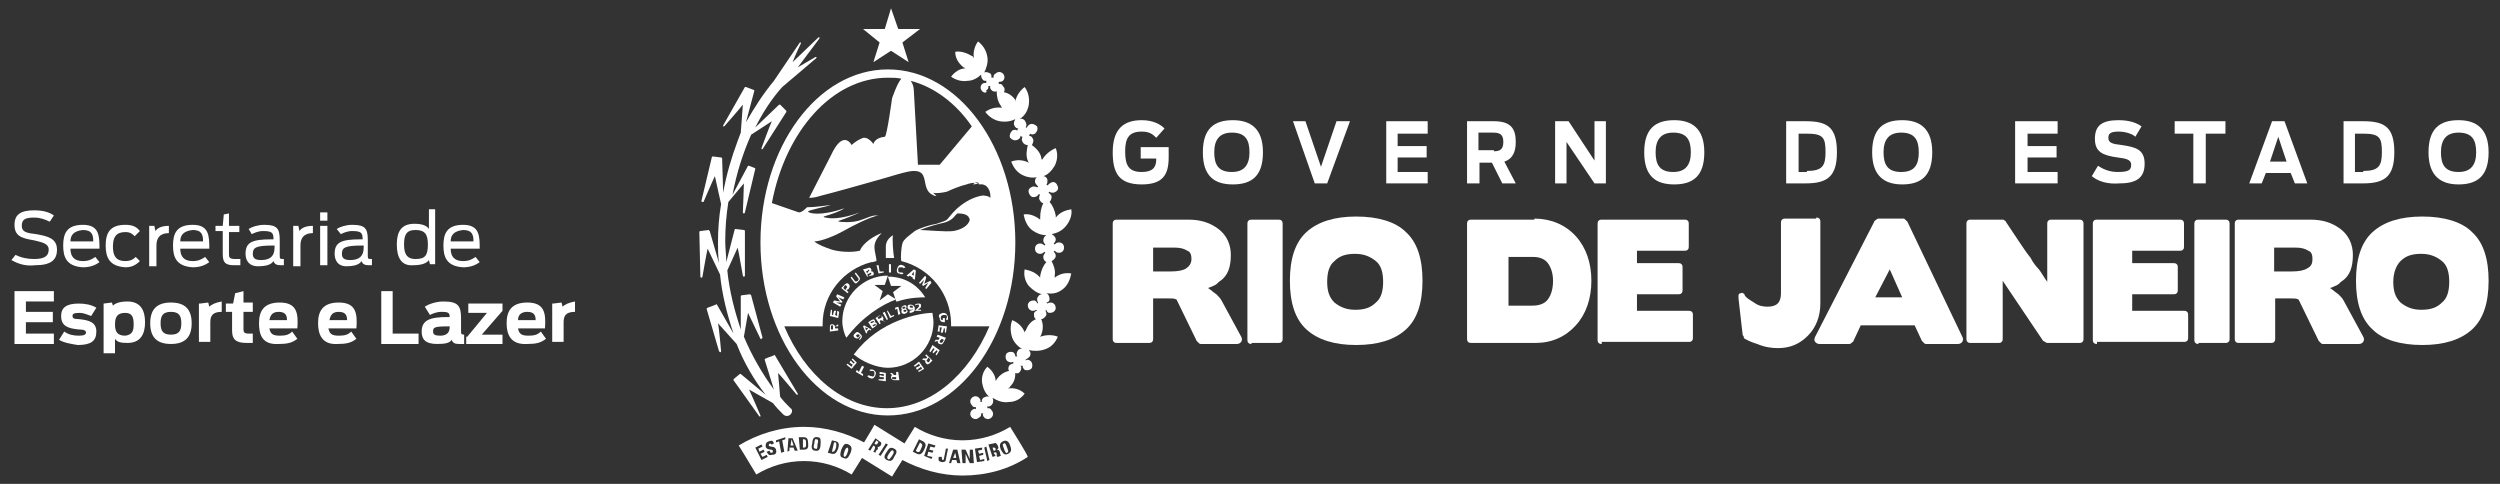 <?xml version="1.0" encoding="utf-8"?>
<!-- Generator: Adobe Illustrator 27.9.0, SVG Export Plug-In . SVG Version: 6.00 Build 0)  -->
<svg version="1.1" xmlns="http://www.w3.org/2000/svg" xmlns:xlink="http://www.w3.org/1999/xlink" x="0px" y="0px"
	 viewBox="0 0 241.3 46.7" style="enable-background:new 0 0 241.3 46.7;" xml:space="preserve">
<rect x="0" y="0" width="241.3" height="46.7" fill="#333333" stroke="none"/>
<style type="text/css">
	.st0{fill-rule:evenodd;clip-rule:evenodd;fill:#FFFFFF;}
	.st1{fill:#FFFFFF;}
</style>
<g id="Camada_2">
</g>
<g id="Camada_1">
	<g>
		<g>
			<path class="st0" d="M94.9,38.4c0.2-0.1,0.4-0.2,0.6-0.1c-0.4-0.3-0.6-0.8-0.7-1.3c-0.1-0.6,0.1-1.2,0.5-1.6
				c0.4,0.3,0.8,0.8,0.8,1.4c0-0.1,0.1-0.1,0.1-0.2c0.3-0.4,0.7-0.7,1.2-0.8c-0.1-0.1-0.1-0.3,0-0.5c0.1-0.1,0.2-0.2,0.4-0.2
				c0-0.1,0-0.1,0-0.2c-0.1,0.1-0.3,0.1-0.5,0c-0.2-0.1-0.3-0.4-0.2-0.7c0.1-0.2,0.4-0.3,0.7-0.2c0.1,0.1,0.2,0.2,0.2,0.4
				c0,0,0.1,0,0.2,0c-0.1-0.1-0.1-0.3,0-0.5c0.1-0.2,0.3-0.3,0.5-0.2c-0.4-0.2-0.8-0.6-1-1.1c-0.2-0.6-0.2-1.2,0-1.7
				c0.5,0.2,1,0.6,1.2,1.2c0-0.1,0-0.1,0.1-0.2c0.2-0.5,0.5-0.9,1-1.1c-0.2-0.1-0.2-0.3-0.2-0.5c0-0.2,0.2-0.3,0.3-0.3
				c0,0-0.1-0.1-0.1-0.1c-0.1,0.1-0.3,0.1-0.4,0.1c-0.3-0.1-0.4-0.3-0.4-0.6c0.1-0.3,0.3-0.4,0.6-0.4c0.2,0,0.3,0.2,0.3,0.3
				c0,0,0.1-0.1,0.1-0.1c-0.1-0.1-0.1-0.3-0.1-0.4c0.1-0.2,0.2-0.4,0.5-0.4c-0.5-0.1-0.9-0.4-1.3-0.8c-0.4-0.5-0.5-1.1-0.4-1.6
				c0.5,0.1,1.1,0.3,1.5,0.8c0-0.1,0-0.2,0-0.2c0.1-0.5,0.3-1,0.6-1.3c-0.2-0.1-0.3-0.3-0.3-0.5c0-0.2,0.1-0.3,0.2-0.4
				c0,0-0.1-0.1-0.1-0.1c-0.1,0.1-0.2,0.2-0.4,0.2c-0.3,0-0.5-0.2-0.5-0.5c0-0.3,0.2-0.5,0.5-0.5c0.2,0,0.3,0.1,0.4,0.2
				c0,0,0.1-0.1,0.1-0.1c-0.1-0.1-0.2-0.2-0.2-0.4c0-0.2,0.1-0.4,0.3-0.5c-0.5,0-1-0.2-1.4-0.5c-0.5-0.4-0.7-1-0.8-1.5
				c0.5-0.1,1.1,0.1,1.6,0.5c0-0.1,0-0.2,0-0.2c0-0.5,0.1-1,0.3-1.4c-0.2,0-0.3-0.2-0.4-0.4c0-0.2,0-0.3,0.1-0.4
				c-0.1,0-0.1-0.1-0.1-0.1c-0.1,0.1-0.2,0.3-0.4,0.3c-0.3,0.1-0.5-0.1-0.6-0.4c-0.1-0.3,0.1-0.5,0.4-0.6c0.2,0,0.3,0,0.4,0.1
				c0,0,0.1-0.1,0.1-0.1c-0.1-0.1-0.2-0.2-0.3-0.4c0-0.2,0-0.4,0.2-0.5c-0.5,0.1-1,0-1.4-0.2c-0.6-0.3-0.9-0.8-1.1-1.3
				c0.5-0.2,1.1-0.2,1.7,0.1c0-0.1-0.1-0.1-0.1-0.2c-0.2-0.5-0.1-1,0-1.5c-0.2,0-0.4-0.1-0.5-0.3c-0.1-0.2-0.1-0.3,0-0.5
				c-0.1,0-0.1,0-0.2-0.1c0,0.2-0.1,0.3-0.3,0.4c-0.3,0.1-0.5,0-0.7-0.2c-0.1-0.2,0-0.5,0.2-0.7c0.2-0.1,0.3-0.1,0.5,0
				c0-0.1,0-0.1,0.1-0.2c-0.2,0-0.3-0.1-0.4-0.3c-0.1-0.2,0-0.4,0.1-0.6c-0.4,0.2-0.9,0.3-1.5,0.2c-0.6-0.1-1.1-0.5-1.4-0.9
				c0.4-0.3,1-0.5,1.6-0.4c0-0.1-0.1-0.1-0.1-0.2c-0.3-0.4-0.4-0.9-0.4-1.4c-0.2,0.1-0.4,0-0.5-0.1c-0.1-0.1-0.2-0.3-0.1-0.4
				c-0.1,0-0.1,0-0.2,0c0,0.2,0,0.3-0.2,0.4C95.3,9,95,9,94.8,8.8c-0.2-0.2-0.2-0.5,0-0.7c0.1-0.1,0.3-0.1,0.4-0.1
				c0-0.1,0-0.1,0-0.2c-0.2,0-0.3,0-0.4-0.2c-0.1-0.1-0.1-0.3-0.1-0.4c-0.3,0.3-0.8,0.6-1.3,0.6c-0.6,0.1-1.2-0.1-1.6-0.4
				c0.3-0.4,0.8-0.8,1.4-0.8c-0.1,0-0.1-0.1-0.2-0.1c-0.5-0.4-0.8-0.9-0.8-1.5c0.5-0.1,1.1,0.1,1.6,0.4c0.1,0,0.1,0.1,0.2,0.2
				c-0.1-0.6,0.1-1.2,0.4-1.6c0.4,0.3,0.8,0.8,0.9,1.5c0.1,0.5-0.1,1.1-0.3,1.5c0.2-0.1,0.4,0,0.6,0.1c0.1,0.1,0.1,0.3,0.1,0.4
				c0.1,0,0.1,0,0.2,0c0-0.2,0-0.3,0.2-0.4c0.2-0.2,0.5-0.2,0.7,0c0.2,0.2,0.2,0.5,0,0.7c-0.1,0.1-0.3,0.1-0.4,0.1
				c0,0.1,0,0.1,0,0.2c0.2,0,0.3,0,0.4,0.2c0.2,0.2,0.2,0.4,0.1,0.6c0.5,0.1,0.9,0.4,1.2,0.9C98,9.7,98,9.8,98,9.8
				c0.1-0.6,0.5-1.1,0.9-1.4c0.3,0.4,0.5,1,0.4,1.7c-0.1,0.6-0.4,1.1-0.9,1.4c0.2-0.1,0.5,0,0.6,0.3c0.1,0.2,0.1,0.3,0,0.5
				c0.1,0,0.1,0,0.1,0.1c0-0.1,0.1-0.3,0.3-0.4c0.2-0.1,0.5,0,0.7,0.2c0.1,0.3,0,0.5-0.2,0.7c-0.2,0.1-0.3,0.1-0.5,0
				c0,0.1,0,0.1-0.1,0.2c0.2,0,0.3,0.1,0.4,0.3c0.1,0.2,0,0.4-0.1,0.6c0.4,0.3,0.8,0.7,0.9,1.2c0,0.1,0,0.2,0.1,0.2
				c0.3-0.5,0.8-0.9,1.3-1.1c0.2,0.5,0.2,1.1-0.1,1.7c-0.3,0.5-0.7,0.9-1.1,1c0.2,0,0.4,0.2,0.4,0.4c0,0.2,0,0.3-0.1,0.4
				c0,0,0.1,0.1,0.1,0.1c0.1-0.1,0.2-0.2,0.4-0.3c0.3-0.1,0.5,0.1,0.6,0.4c0.1,0.3-0.1,0.5-0.4,0.6c-0.2,0-0.3,0-0.4-0.1
				c0,0-0.1,0.1-0.1,0.1c0.1,0.1,0.3,0.2,0.3,0.4c0,0.2-0.1,0.4-0.2,0.5c0.3,0.3,0.5,0.8,0.6,1.3c0,0.1,0,0.2,0,0.2
				c0.4-0.5,0.9-0.7,1.5-0.8c0.1,0.5-0.1,1.1-0.5,1.6c-0.4,0.5-0.9,0.7-1.4,0.8c0.2,0.1,0.4,0.3,0.4,0.5c0,0.2-0.1,0.3-0.2,0.4
				c0,0,0.1,0.1,0.1,0.1c0.1-0.1,0.2-0.2,0.4-0.2c0.3,0,0.5,0.2,0.5,0.5c0,0.3-0.2,0.5-0.5,0.5c-0.2,0-0.3-0.1-0.4-0.2
				c0,0-0.1,0.1-0.1,0.1c0.1,0.1,0.2,0.2,0.2,0.4c0,0.2-0.2,0.4-0.4,0.5c0.2,0.4,0.4,0.9,0.3,1.4c0,0.1,0,0.2,0,0.2
				c0.5-0.4,1.1-0.5,1.6-0.4c-0.1,0.5-0.3,1.1-0.8,1.5c-0.5,0.4-1,0.5-1.6,0.4c0.2,0.1,0.3,0.3,0.3,0.6c0,0.2-0.2,0.3-0.3,0.3
				c0,0,0.1,0.1,0.1,0.1c0.1-0.1,0.3-0.1,0.4-0.1c0.3,0.1,0.4,0.3,0.4,0.6c-0.1,0.3-0.3,0.4-0.6,0.4c-0.2,0-0.3-0.2-0.3-0.3
				c0,0-0.1,0.1-0.1,0.1c0.1,0.1,0.1,0.3,0.1,0.4c-0.1,0.2-0.3,0.4-0.5,0.4c0.2,0.5,0.2,1,0,1.5c0,0.1-0.1,0.1-0.1,0.2
				c0.6-0.2,1.2-0.2,1.7,0c-0.2,0.5-0.6,1-1.2,1.2c-0.5,0.2-1.1,0.2-1.6,0.1c0.2,0.2,0.2,0.4,0.1,0.6c-0.1,0.1-0.2,0.2-0.4,0.3
				c0,0,0,0.1,0,0.1c0.1-0.1,0.3-0.1,0.4,0c0.2,0.1,0.3,0.4,0.2,0.7c-0.1,0.2-0.4,0.3-0.7,0.2c-0.1-0.1-0.2-0.2-0.2-0.4
				c0,0-0.1,0-0.2,0c0.1,0.1,0.1,0.3,0,0.5c-0.1,0.2-0.3,0.3-0.5,0.2c0,0.5-0.1,0.9-0.5,1.3c0,0.1-0.1,0.1-0.2,0.2
				c0.6-0.1,1.2,0.1,1.6,0.5c-0.3,0.4-0.8,0.8-1.5,0.8c-0.6,0.1-1.1-0.1-1.6-0.4c0.1,0.2,0.1,0.5-0.1,0.7c-0.1,0.1-0.3,0.2-0.4,0.1
				c0,0,0,0.1,0,0.2c0.2,0,0.3,0,0.4,0.2c0.2,0.2,0.2,0.5,0,0.7c-0.2,0.2-0.5,0.2-0.7,0c-0.1-0.1-0.2-0.3-0.1-0.4
				c-0.1,0-0.1,0-0.2,0c0,0.2,0,0.3-0.2,0.4c-0.2,0.2-0.5,0.2-0.7,0c-0.2-0.2-0.2-0.5,0-0.7c0.1-0.1,0.3-0.2,0.4-0.1
				c0-0.1,0-0.1,0-0.2c-0.2,0-0.3,0-0.4-0.2c-0.2-0.2-0.2-0.5,0-0.7c0.2-0.2,0.5-0.2,0.7,0c0.1,0.1,0.2,0.3,0.1,0.4
				c0.1,0,0.1,0,0.2,0C94.7,38.7,94.8,38.5,94.9,38.4"/>
			<path class="st0" d="M74.7,7.8c-1,1.2-1.9,2.6-2.7,4l0.8-3c0,0,0-0.1,0-0.1L72,8.4c0,0-0.1,0-0.1,0l-2.1,3.7c0,0,0,0.1,0,0.1
				c0,0,0.1,0,0.1,0c0,0,1.5-1.7,1.8-2.1l-0.2,2.7c-0.1,0.3-0.2,0.5-0.3,0.8c-0.6,1.6-1.1,3.3-1.4,5l-0.1-3.3c0,0,0-0.1-0.1-0.1
				l-0.8-0.1c0,0-0.1,0-0.1,0.1l-1,4.2c0,0,0,0.1,0.1,0.1c0,0,0.1,0,0.1,0c0,0,0.9-2.1,1.1-2.5l0.6,2.7c-0.2,1.2-0.3,2.4-0.3,3.7
				c0,0.7,0,1.3,0.1,2l-0.9-3.1c0,0-0.1-0.1-0.1-0.1l-0.8,0.1c0,0-0.1,0-0.1,0.1l0.1,4.3c0,0,0,0.1,0.1,0.1c0,0,0.1,0,0.1-0.1
				c0,0,0.4-2.3,0.5-2.7l1.2,2.5c0.2,2,0.7,3.9,1.3,5.7l-1.6-2.8c0,0-0.1-0.1-0.1,0l-0.8,0.3c0,0-0.1,0.1-0.1,0.1l1.2,4.1
				c0,0,0.1,0.1,0.1,0.1c0,0,0.1,0,0.1-0.1v0c0,0-0.2-2.3-0.3-2.7l1.8,2c0.7,1.8,1.7,3.5,2.8,4.9l-2.4-2c0,0-0.1,0-0.1,0l-0.6,0.5
				c0,0,0,0.1,0,0.1l2.5,3.5c0,0,0.1,0,0.1,0c0,0,0,0,0-0.1c0,0,0,0,0,0c0,0-0.9-2.1-1.1-2.5l2.3,1.3c0.3,0.4,0.6,0.7,1,1.1
				c0.2,0.2,0.5,0.2,0.7,0c0.2-0.2,0.2-0.5,0-0.6c-0.4-0.4-0.7-0.7-1-1.1L75.1,36c0.3,0.3,1.8,2.1,1.8,2.1c0,0,0.1,0,0.1,0
				c0,0,0-0.1,0-0.1l-2.2-3.7c0,0-0.1-0.1-0.1,0l-0.8,0.3c0,0-0.1,0.1-0.1,0.1l0.9,2.9c-1.1-1.5-2.1-3.2-2.9-5.1l0.4-2.3
				c0.2,0.4,1.2,2.5,1.2,2.5c0,0,0.1,0.1,0.1,0c0,0,0.1-0.1,0.1-0.1l-1.1-4.1c0,0-0.1-0.1-0.1-0.1l-0.8,0.1c0,0-0.1,0-0.1,0.1l0,3.2
				c-0.6-1.8-1.1-3.7-1.3-5.7l1-2.2c0.1,0.4,0.5,2.7,0.5,2.7c0,0,0,0.1,0.1,0.1c0,0,0.1,0,0.1-0.1v-4.3c0,0,0-0.1-0.1-0.1l-0.8-0.1
				c0,0-0.1,0-0.1,0.1l-0.8,3.1c0-0.7-0.1-1.3-0.1-2c0-1.3,0.1-2.5,0.3-3.8l1.5-1.8c0,0.4-0.1,2.8-0.1,2.8v0c0,0,0,0.1,0.1,0.1
				c0,0,0.1,0,0.1-0.1l1-4.2c0,0,0-0.1-0.1-0.1L72.3,16c0,0-0.1,0-0.1,0l-1.5,2.8c0.4-2.1,1-4,1.8-5.8l2-1.3c-0.2,0.4-1,2.6-1,2.6
				c0,0,0,0,0,0c0,0,0,0.1,0,0.1c0,0,0.1,0,0.1,0l2.3-3.6c0,0,0-0.1,0-0.1l-0.6-0.6c0,0-0.1,0-0.1,0l-2.3,2.2
				c0.7-1.4,1.6-2.8,2.6-3.9l3.3-2.8c0,0,0,0,0-0.1c0,0,0,0-0.1,0c0,0-1,0.6-1.7,1l2.1-2.8c0,0,0,0,0-0.1c0,0,0,0-0.1,0l-2.5,2.4
				c0.3-0.8,0.8-1.8,0.8-1.8c0,0,0,0,0-0.1c0,0,0,0-0.1,0L74.7,7.8L74.7,7.8z"/>
			<path class="st0" d="M92.4,20.6c0,0-0.1,0.1-0.2,0.2c0,0,0,0,0,0c-0.3,0.4-0.7,0.6-1.1,0.7c-0.5,0.1-1.6,0.4-2.3,0.7
				c0.5,0,2.5,0.2,3.2,0.1c0.7-0.1,1.5-0.5,1.6-1.1C93.5,20.7,93,20.6,92.4,20.6 M94,17.8L94,17.8c-0.2,0.1,0.2-0.4,0.5-0.1
				C94.5,17.7,94.1,17.8,94,17.8 M85.5,24.9c0-0.3,0-0.9,0-1.1c0-0.4,0.2-0.8,0.7-1.1c-0.1,0.2,0,1.7,0.1,2.2c-0.2,0-0.4,0-0.5,0
				C85.7,24.9,85.6,24.9,85.5,24.9 M87.9,7.8c0.3,0.4,0.3,0.9,0.3,0.9l0.4,7.2l2.1,0l3.1-3.7C92.3,10,90.2,8.4,87.9,7.8 M74.5,19.6
				l2.6,0.9c0.3,0,0.6-0.3,0.8-0.5c1,0,1.9-0.2,2.3-0.2c-0.3,0.1-2.2,0.5-2.2,0.6c0,0.2,1.2,0.5,3.5-0.3c-0.4,0.3-1.3,0.6-2,0.8
				c0,0,0,0.1,0.2,0.1c0.4,0.1,1.4,0.2,3.3-0.5c-0.4,0.2-1.4,0.6-2,0.8c-0.4,0.1,0.6,0.2,1.4,0.1c0.8-0.1,1.4-0.5,2-0.6l0.4,0
				c-0.8,0.1-2.7,1.1-3.4,1.5c-0.7,0.4-2.1,1-2.8,1c0.3,0.3,1.1,0.6,1.7,0.8c0.7,0.2,1.8,0.3,2.7,0.1c0.3-0.8,1.5-1.5,2.1-1.7
				c-0.6,0.6-0.7,1-0.7,1.4c0,0.3,0.2,1,0.2,1.3c-0.1,0-0.3,0.1-0.4,0.1h-0.1c-2.7,0.7-4.7,3.1-4.7,6c0,0.1,0,0.1,0,0.2l-3.7,0
				c2,4.7,5.7,7.9,9.9,7.9c4.2,0,7.9-3.2,9.9-7.9h-3.7c0-0.1,0-0.1,0-0.2c0-2.9-2-5.4-4.8-6.1h0l0,0c-0.1-0.3,0-1.4,0.1-1.7
				c0.1-0.4,0.7-0.8,1.2-1.2c0.5-0.3,1.5-0.6,2.1-0.7c0.6-0.2,0.9-0.3,1-0.4c0.2-0.2,0.4-0.5,0.7-0.8c0.1-0.1,0.2-0.2,0.2-0.2
				c0,0,0.7-0.7,1.7-1.1c0.3-0.1,0.8-0.3,1.1-0.2c0.2,0,0.4,0.1,0.5,0.2c0-0.2,0-0.4-0.1-0.7c-0.1-0.2-0.3-0.7-1-0.6
				c-0.1-0.2-0.7-0.2-1.2,0c-0.5,0.1-1.5,0.5-1.9,0.7c-0.4,0.1-1.1,0.2-1.3,0.1c0,0.1,0.2,0.2,0.3,0.3c0,0-0.1,0-0.2,0
				c-0.2-0.1-0.5-0.2-0.7-0.6c-0.2-0.4-0.2-0.8-0.3-1.1c-0.1-0.3-0.2-0.7-1-0.7c-0.7,0-2.4,0.6-3.9,1c-1.4,0.4-3.9,1.1-5.1,1.4
				c-0.3,0.1-0.7,0.2-1.1,0.2l2.1-4.1c1.2-2.6,2-1,2-1s0.4-0.4,0.9-0.6c0.6-0.4,1.2,0.5,1.2,0.5s0.1-0.6,1.1-0.7
				c0.2,0,0.7-3.7,0.7-3.7S86.6,8,87,7.6c-0.4-0.1-0.9-0.1-1.3-0.1C80.3,7.5,75.8,12.7,74.5,19.6 M85.7,6.7
				c-6.8,0-12.3,7.5-12.3,16.7c0,9.2,5.5,16.7,12.3,16.7c6.8,0,12.3-7.5,12.3-16.7C98,14.2,92.5,6.7,85.7,6.7"/>
			<path class="st1" d="M80.4,31.5L80.4,31.5c0-0.1,0-0.1-0.1-0.1c-0.1,0-0.1,0.1-0.1,0.2l0,0.2l0.2,0L80.4,31.5z M80.6,31.5l0,0.2
				l0.3,0l0,0.2l-0.8,0.1l0-0.4c0-0.3,0.1-0.3,0.2-0.3c0.1,0,0.2,0,0.3,0.2l0.3-0.2l0,0.2L80.6,31.5z"/>
			<polygon class="st1" points="80.1,30.5 80.2,29.9 80.3,29.9 80.3,30.4 80.4,30.4 80.5,30 80.7,30 80.6,30.4 80.8,30.5 80.8,30 
				81,30.1 80.9,30.7 			"/>
			<polygon class="st1" points="80.4,29.2 80.5,29 81.1,29.1 80.7,28.6 80.8,28.4 81.5,28.7 81.4,28.9 80.9,28.7 81.3,29.1 
				81.3,29.2 80.7,29.2 81.2,29.4 81.1,29.6 			"/>
			<path class="st1" d="M81.7,27.8L81.7,27.8c0.1-0.1,0.1-0.1,0-0.2c-0.1-0.1-0.1-0.1-0.2,0l-0.1,0.2l0.2,0.2L81.7,27.8z M81.2,27.8
				l0.3-0.3c0.2-0.2,0.3-0.2,0.4-0.1c0.1,0.1,0.2,0.2,0,0.5L81.7,28l0.2,0.2l-0.1,0.1L81.2,27.8z"/>
			<path class="st1" d="M82.4,27.2l-0.3-0.4l0.1-0.1l0.3,0.4c0.1,0.1,0.1,0.1,0.3,0c0.1-0.1,0.1-0.2,0-0.3l-0.3-0.4l0.1-0.1l0.3,0.4
				c0.1,0.1,0.2,0.3-0.1,0.5C82.6,27.5,82.5,27.3,82.4,27.2"/>
			<path class="st1" d="M84,26.5L84,26.5c0.1,0,0.1-0.1,0.1-0.1c0-0.1-0.1-0.1-0.2,0l-0.2,0.1l0.1,0.2L84,26.5z M83.8,26.2
				L83.8,26.2c0.1,0,0.1-0.1,0.1-0.1c0-0.1-0.1-0.1-0.1,0l-0.2,0.1l0.1,0.2L83.8,26.2z M83.3,26l0.4-0.1c0.2-0.1,0.3-0.1,0.4,0.1
				c0,0.1,0,0.2,0,0.2c0.1,0,0.2,0,0.2,0.1c0.1,0.2,0,0.3-0.2,0.3l-0.4,0.1L83.3,26z"/>
			<polygon class="st1" points="84.6,25.6 84.8,25.6 84.9,26.2 85.3,26.2 85.3,26.3 84.8,26.4 			"/>
			<polygon class="st1" points="85.8,25.5 86,25.5 86,26.3 85.8,26.3 			"/>
			<path class="st1" d="M86.6,25.9c0.1-0.3,0.3-0.4,0.5-0.3c0.1,0,0.2,0.1,0.3,0.2l-0.2,0.1c0-0.1-0.1-0.1-0.2-0.1
				c-0.2,0-0.3,0-0.3,0.2c0,0.2,0,0.3,0.2,0.3c0.1,0,0.2,0,0.2,0l0.1,0.1c-0.1,0.1-0.2,0.1-0.4,0C86.6,26.4,86.5,26.2,86.6,25.9"/>
			<path class="st1" d="M88.2,26.6L88.2,26.6l0-0.4L88,26.5L88.2,26.6z M88.2,26l0.2,0.1L88.3,27l-0.2-0.1l0-0.1l-0.3-0.2l-0.1,0.1
				l-0.2-0.1L88.2,26z"/>
			<polygon class="st1" points="89.3,26.6 89.4,26.8 89.2,27.4 89.8,27.1 89.9,27.3 89.4,27.9 89.3,27.8 89.6,27.3 89.1,27.6 
				89,27.5 89.2,27 88.8,27.4 88.7,27.3 			"/>
			<path class="st1" d="M91,30.2c0.3,0,0.4,0.1,0.5,0.4c0,0.2,0,0.3-0.1,0.3l-0.1-0.1c0,0,0.1-0.1,0.1-0.2c0-0.2-0.1-0.2-0.3-0.2
				c-0.2,0-0.3,0.1-0.3,0.3c0,0.2,0.1,0.2,0.2,0.2l0,0l0-0.2l0.2,0l0,0.4l-0.1,0c-0.2,0-0.4-0.1-0.4-0.4
				C90.5,30.4,90.7,30.3,91,30.2"/>
			<polygon class="st1" points="91.4,31.5 91.3,32.1 91.2,32.1 91.2,31.7 91.1,31.7 91,32.1 90.8,32.1 90.9,31.6 90.7,31.6 90.7,32 
				90.5,32 90.6,31.4 			"/>
			<path class="st1" d="M90.7,32.9L90.7,32.9c0,0.1,0,0.1,0.1,0.2c0.1,0,0.1,0,0.2-0.1l0.1-0.2l-0.2-0.1L90.7,32.9z M90.6,32.8
				l0.1-0.2l-0.3-0.1l0.1-0.2l0.8,0.3L91.1,33c-0.1,0.2-0.2,0.3-0.4,0.2c-0.1,0-0.2-0.1-0.2-0.3L90.2,33l0.1-0.2L90.6,32.8z"/>
			<polygon class="st1" points="90.7,33.8 90.4,34.3 90.3,34.2 90.5,33.9 90.4,33.8 90.1,34.1 90,34 90.2,33.7 90.1,33.6 89.8,34 
				89.7,33.9 90,33.3 			"/>
			<path class="st1" d="M89.5,34.7L89.5,34.7c-0.1,0.1-0.1,0.1,0,0.2c0.1,0.1,0.1,0.1,0.2,0l0.1-0.2l-0.2-0.2L89.5,34.7z M89.4,34.6
				l0.1-0.1l-0.2-0.2l0.1-0.1l0.6,0.6L89.8,35c-0.2,0.2-0.3,0.2-0.4,0.1c-0.1-0.1-0.1-0.2-0.1-0.3L89,34.7l0.1-0.1L89.4,34.6z"/>
			<polygon class="st1" points="89.2,35.6 88.7,35.9 88.6,35.8 89,35.6 88.9,35.4 88.5,35.7 88.4,35.5 88.8,35.3 88.7,35.1 
				88.3,35.4 88.2,35.3 88.7,34.9 			"/>
			<path class="st1" d="M86.2,36.4L86.2,36.4c-0.1,0-0.1,0-0.1,0.1c0,0.1,0.1,0.1,0.2,0.1l0.2,0l0-0.2L86.2,36.4z M86.3,36.2l0.2,0
				l0-0.3l0.2,0l0.1,0.8l-0.4,0c-0.3,0-0.3-0.1-0.4-0.2c0-0.1,0-0.2,0.1-0.3L85.9,36l0.2,0L86.3,36.2z"/>
			<polygon class="st1" points="85.5,36.8 84.8,36.7 84.8,36.6 85.3,36.6 85.3,36.4 84.9,36.4 84.9,36.2 85.3,36.3 85.3,36.1 
				84.9,36.1 84.9,35.9 85.5,36 			"/>
			<path class="st1" d="M84.5,36.2c-0.1,0.3-0.3,0.4-0.5,0.3c-0.1,0-0.2-0.1-0.3-0.2l0.2-0.1c0,0.1,0.1,0.1,0.2,0.1
				c0.2,0.1,0.3,0,0.3-0.2c0-0.2,0-0.3-0.2-0.3c-0.1,0-0.2,0-0.2,0l-0.1-0.1c0.1,0,0.2-0.1,0.4,0C84.5,35.8,84.6,36,84.5,36.2"/>
			<polygon class="st1" points="83.1,36 83.3,36.1 83.3,36.3 82.6,35.9 82.7,35.7 82.9,35.9 83.2,35.3 83.4,35.4 			"/>
			<polygon class="st1" points="82.2,35.6 81.7,35.2 81.8,35.1 82.2,35.4 82.3,35.2 82,35 82.1,34.8 82.4,35.1 82.5,35 82.2,34.7 
				82.3,34.6 82.7,35 			"/>
			<path class="st0" d="M90,30.2L90,30.2c0,0.1,0.1,0.6,0.1,0.9c0,2.4-2,4.4-4.4,4.4c-1.1,0-2.5-0.6-3.3-1.3l0.1-0.1
				C84.9,30.9,88.8,30.2,90,30.2L90,30.2z M85.7,26.7L85.7,26.7l0.3,0.9l1,0l-0.8,0.6l0.3,0.9c0,0,0.1,0,0.1,0
				c1.2-0.4,2.3-0.4,2.7-0.4C88.5,27.4,87.2,26.7,85.7,26.7 M81.3,31c0-2.4,2-4.4,4.4-4.4l-0.3,0.9l-1,0l0.8,0.6l-0.3,0.9l0.8-0.6
				l0.8,0.5c-1.4,0.5-3.3,1.7-4.8,3.7C81.5,32.3,81.3,31.6,81.3,31"/>
			<path class="st1" d="M82.9,32.3L82.9,32.3c-0.1-0.1-0.1,0-0.2,0c-0.1,0.1-0.1,0.1,0,0.2c0.1,0.1,0.1,0.1,0.2,0
				C83,32.4,83,32.3,82.9,32.3 M82.9,32.8L82.9,32.8c0.2-0.3,0.2-0.3,0.1-0.4c0,0.1,0,0.1-0.1,0.2c-0.1,0.1-0.2,0.1-0.4,0
				c-0.1-0.1-0.2-0.2,0-0.4c0.2-0.2,0.3-0.2,0.5,0c0.2,0.2,0.3,0.3,0,0.6L82.9,32.8L82.9,32.8z"/>
			<path class="st1" d="M83.8,31.7L83.8,31.7l-0.3-0.1l0.1,0.3L83.8,31.7z M83.3,31.5l0.1-0.1l0.7,0.4L84,31.9l-0.1-0.1L83.7,32
				l0,0.1l-0.1,0.1L83.3,31.5z"/>
			<path class="st1" d="M84.5,31.4L84.5,31.4c0.1,0,0.1-0.1,0-0.1c0,0-0.1,0-0.1,0l-0.2,0.1l0.1,0.1L84.5,31.4z M84.3,31.1
				L84.3,31.1c0.1,0,0.1-0.1,0-0.1c0,0-0.1,0-0.1,0L84,31.1l0.1,0.1L84.3,31.1z M83.8,31.1l0.3-0.2c0.2-0.1,0.3-0.1,0.3,0
				c0.1,0.1,0.1,0.1,0,0.2c0.1,0,0.1,0,0.2,0.1c0.1,0.1,0,0.2-0.1,0.3l-0.3,0.2L83.8,31.1z"/>
			<path class="st1" d="M85,30.7L85,30.7c0.1,0,0.1-0.1,0.1-0.2c0-0.1-0.1-0.1-0.2,0l-0.2,0.1l0.1,0.2L85,30.7z M85,30.9L84.9,31
				l0.1,0.2l-0.1,0.1l-0.4-0.6l0.3-0.2c0.2-0.1,0.3-0.1,0.4,0.1c0.1,0.1,0.1,0.2,0,0.3l0.3,0.2L85.3,31L85,30.9z"/>
			<polygon class="st1" points="85.2,30.2 85.4,30.1 85.7,30.8 85.6,30.9 			"/>
			<polygon class="st1" points="85.6,30 85.7,30 86,30.5 86.3,30.4 86.3,30.5 85.9,30.7 			"/>
			<polygon class="st1" points="86.6,29.8 86.4,29.9 86.4,29.7 86.7,29.6 86.9,30.3 86.7,30.4 			"/>
			<path class="st1" d="M87.5,30L87.5,30c0-0.1-0.1-0.1-0.2-0.1c-0.1,0-0.1,0.1-0.1,0.1c0,0.1,0.1,0.1,0.2,0.1
				C87.4,30.1,87.5,30,87.5,30 M87.4,29.7L87.4,29.7c0-0.1-0.1-0.1-0.2-0.1c-0.1,0-0.1,0.1-0.1,0.1c0,0.1,0,0.1,0.2,0.1
				C87.3,29.7,87.4,29.7,87.4,29.7 M87,30.1c0-0.1,0-0.2,0.1-0.2c-0.1,0-0.1-0.1-0.1-0.1c0-0.1,0-0.2,0.2-0.3c0.2-0.1,0.3,0,0.3,0.1
				c0,0.1,0,0.1-0.1,0.2c0.1,0,0.1,0.1,0.2,0.2c0,0.1,0,0.2-0.3,0.3C87.1,30.3,87,30.2,87,30.1"/>
			<path class="st1" d="M88.1,29.6L88.1,29.6c0-0.1-0.1-0.1-0.2-0.1c-0.1,0-0.1,0.1-0.1,0.1c0,0.1,0.1,0.1,0.2,0.1
				C88.1,29.7,88.2,29.7,88.1,29.6 M87.8,30L87.8,30c0.4-0.1,0.3-0.1,0.3-0.2c0,0.1-0.1,0.1-0.2,0.1c-0.2,0-0.3-0.1-0.3-0.2
				c0-0.2,0-0.3,0.3-0.3c0.2,0,0.3,0.1,0.4,0.3c0,0.3,0,0.4-0.4,0.5l-0.1,0L87.8,30z"/>
			<path class="st1" d="M88.4,29.9l0.2-0.2c0.1-0.1,0.1-0.1,0.1-0.2c0-0.1,0-0.1-0.1-0.1c-0.1,0-0.2,0-0.2,0.1l-0.1-0.1
				c0.1,0,0.1-0.1,0.3-0.1c0.2,0,0.3,0,0.3,0.2c0,0.1,0,0.2-0.2,0.3l-0.1,0.1l0.3,0l0,0.1l-0.6,0L88.4,29.9z"/>
			<polygon class="st0" points="87.7,6 86,4.9 84.3,6 84.9,4.1 83.3,2.8 85.4,2.8 86,0.8 86.7,2.8 88.8,2.8 87.1,4.1 			"/>
			<path class="st0" d="M81.4,44.2L81.4,44.2c0.4,0.2,0.5-0.1,0.7-0.5c0.1-0.3,0.2-0.6-0.2-0.8c-0.4-0.2-0.5,0.1-0.7,0.5
				C81.1,43.8,81,44.1,81.4,44.2 M81.5,44.1L81.5,44.1c-0.1-0.1-0.1-0.2,0-0.5c0.1-0.3,0.2-0.4,0.3-0.4c0.1,0.1,0.1,0.2,0,0.5
				C81.7,44,81.6,44.1,81.5,44.1 M79.9,43.7L79.9,43.7l0.4,0.1c0.4,0.1,0.5-0.3,0.6-0.5c0.1-0.4,0.1-0.6-0.2-0.7l-0.4-0.1L79.9,43.7
				z M80.5,42.7L80.5,42.7l0.1,0c0.2,0,0.1,0.3,0.1,0.5c-0.1,0.3-0.2,0.4-0.3,0.4l-0.1,0L80.5,42.7z M78.7,43.5L78.7,43.5
				c0.4,0.1,0.5-0.3,0.5-0.6c0-0.3,0.1-0.7-0.3-0.7c-0.4-0.1-0.5,0.3-0.5,0.6C78.3,43.1,78.3,43.5,78.7,43.5 M78.7,43.3L78.7,43.3
				c-0.2,0-0.2-0.2-0.1-0.5c0-0.3,0.1-0.5,0.2-0.4c0.2,0,0.2,0.2,0.1,0.5C78.9,43.2,78.9,43.4,78.7,43.3 M77.2,43.4L77.2,43.4l0.4,0
				c0.5,0,0.4-0.4,0.4-0.6c0-0.4-0.1-0.6-0.4-0.6l-0.5,0L77.2,43.4z M77.5,42.4L77.5,42.4l0.1,0c0.2,0,0.2,0.2,0.2,0.4
				c0,0.3,0,0.4-0.2,0.4l-0.1,0L77.5,42.4z M76.6,43L76.6,43l-0.3,0l0.1-0.6h0L76.6,43z M76.2,43.5L76.2,43.5l0-0.3l0.4,0l0.1,0.3
				l0.3,0l-0.5-1.2l-0.4,0L76,43.6L76.2,43.5z M74.9,42.5L74.9,42.5l0,0.2l0.3-0.1l0.2,1.1l0.3-0.1l-0.2-1.1l0.3-0.1l0-0.2
				L74.9,42.5z M74.9,43.4L74.9,43.4c-0.1-0.4-0.6-0.2-0.7-0.4c0-0.1,0-0.1,0.1-0.2c0.1,0,0.1,0.1,0.2,0.1l0.2-0.1
				c-0.1-0.3-0.2-0.3-0.5-0.2c-0.3,0.1-0.3,0.3-0.3,0.5c0.1,0.4,0.6,0.2,0.7,0.4c0,0.1,0,0.2-0.1,0.2c-0.1,0-0.2,0-0.2-0.2l-0.3,0.1
				c0.1,0.2,0.2,0.4,0.5,0.3C74.8,43.9,75,43.8,74.9,43.4 M74.1,44.1L74.1,44.1L74,43.9l-0.4,0.2l-0.2-0.3l0.4-0.2l-0.1-0.2
				l-0.4,0.2l-0.1-0.3l0.4-0.2l-0.1-0.2l-0.6,0.3l0.6,1.2L74.1,44.1z M85.6,44.4L85.6,44.4c0.4,0.2,0.6,0,0.7-0.3
				c0.2-0.3,0.4-0.6,0-0.8c-0.4-0.2-0.5,0-0.7,0.3C85.4,43.9,85.2,44.2,85.6,44.4 M85.7,44.3L85.7,44.3c-0.1-0.1-0.1-0.2,0.1-0.5
				c0.2-0.3,0.3-0.4,0.4-0.3c0.1,0.1,0.1,0.2-0.1,0.5C85.9,44.3,85.8,44.4,85.7,44.3 M85,44L85,44l0.7-1.1l-0.2-0.1l-0.7,1.1L85,44z
				 M84.3,43L84.3,43L84.3,43c0.2,0.1,0.2,0.2,0.1,0.4c0,0.1-0.1,0.1-0.1,0.2l0.2,0.1c0-0.1,0.1-0.3,0.2-0.3c0.1-0.2,0-0.3-0.1-0.3
				l0,0c0.2,0.1,0.3,0,0.4-0.1c0.1-0.2,0.1-0.3-0.1-0.4l-0.4-0.3l-0.7,1.1l0.2,0.1L84.3,43z M84.6,42.5L84.6,42.5l0.1,0.1
				c0.1,0,0.1,0.1,0,0.2c0,0.1-0.1,0.1-0.2,0.1l-0.1-0.1L84.6,42.5z M97.3,43.8L97.3,43.8c0.4-0.2,0.3-0.5,0.2-0.8
				c-0.1-0.3-0.3-0.6-0.7-0.4c-0.4,0.2-0.3,0.5-0.2,0.8C96.8,43.7,96.9,44,97.3,43.8 M97.2,43.7L97.2,43.7c-0.1,0.1-0.2-0.1-0.3-0.4
				c-0.1-0.3-0.2-0.4,0-0.5c0.1-0.1,0.2,0.1,0.3,0.4C97.3,43.5,97.4,43.6,97.2,43.7 M95.9,43.7L95.9,43.7L95.9,43.7
				c0.3-0.1,0.3,0,0.3,0.2c0,0.1,0,0.2,0.1,0.2l0.3-0.1c0,0-0.1-0.3-0.1-0.4c-0.1-0.2-0.2-0.2-0.3-0.2l0,0c0.2-0.1,0.2-0.2,0.1-0.4
				c-0.1-0.2-0.2-0.3-0.4-0.2l-0.5,0.1l0.4,1.2l0.3-0.1L95.9,43.7z M95.8,43.2L95.8,43.2l0.1,0c0.1,0,0.1,0,0.2,0.1
				c0,0.1,0,0.2-0.1,0.2l-0.1,0L95.8,43.2z M95.5,44.4L95.5,44.4l-0.3-1.3L95,43.2l0.3,1.3L95.5,44.4z M95,44.5L95,44.5l0-0.2
				l-0.4,0.1L94.5,44l0.4-0.1l0-0.2l-0.4,0.1l-0.1-0.3l0.4-0.1l0-0.2l-0.7,0.1l0.2,1.3L95,44.5z M93.2,44.7L93.2,44.7l0-0.9h0
				l0.4,0.9l0.4,0l-0.1-1.3l-0.3,0l0,0.9h0l-0.4-0.9l-0.4,0l0.1,1.3L93.2,44.7z M92.3,44.2L92.3,44.2l-0.3,0l0.2-0.5h0L92.3,44.2z
				 M91.8,44.7L91.8,44.7l0.1-0.3l0.4,0l0.1,0.3l0.3,0l-0.3-1.3l-0.4,0l-0.4,1.3L91.8,44.7z M91.3,43.3L91.3,43.3l-0.2,1
				c0,0.1-0.1,0.1-0.1,0.1c-0.1,0-0.1-0.2-0.1-0.3l-0.3,0c0,0.3-0.1,0.4,0.3,0.5c0.2,0,0.4,0,0.4-0.3l0.2-1L91.3,43.3z M89.9,44.3
				L89.9,44.3l0.1-0.2L89.5,44l0.1-0.4l0.4,0.1l0.1-0.2l-0.4-0.1l0.1-0.3l0.4,0.1l0.1-0.2l-0.7-0.2l-0.4,1.2L89.9,44.3z M88.1,43.6
				L88.1,43.6l0.4,0.2c0.4,0.2,0.6-0.2,0.7-0.4c0.2-0.4,0.2-0.6-0.1-0.8l-0.4-0.2L88.1,43.6z M88.8,42.7l0.1,0.1
				c0.2,0.1,0.1,0.3,0,0.5c-0.1,0.3-0.2,0.4-0.4,0.3l-0.1-0.1L88.8,42.7z M97.5,41.2c-1.3,0.8-2.9,1.3-4.6,1.3
				c-1.7,0-3.3-0.5-4.6-1.3l-1,1.6L84.4,41c0,0-0.5,0.9-1,1.7c-1.7-0.9-3.7-1.5-5.8-1.5c-2.3,0-4.5,0.7-6.3,1.8c0,0,1.3,2.1,1.7,2.8
				c1.3-0.8,2.9-1.3,4.6-1.3c1.7,0,3.3,0.5,4.6,1.3l1-1.6l2.9,1.8c0.2-0.3,0.6-1,1-1.6c1.7,0.9,3.7,1.5,5.8,1.5
				c2.3,0,4.5-0.6,6.3-1.8C99.2,43.9,97.8,41.7,97.5,41.2"/>
			<g>
				<g>
					<path class="st1" d="M111.3,23.9L111.3,23.9v2.3h1.7c0.7,0,1.2-0.1,1.5-0.3c0.3-0.2,0.5-0.5,0.5-0.9c0-0.4-0.1-0.7-0.4-0.8
						c-0.3-0.2-0.7-0.3-1.2-0.3H111.3z M111.3,28.9v3.8c0,0.1,0,0.2-0.1,0.3c-0.1,0.1-0.2,0.1-0.3,0.1h-3.1c-0.1,0-0.2,0-0.3-0.1
						c-0.1-0.1-0.1-0.2-0.1-0.3V21.6c0-0.1,0-0.2,0.1-0.3c0.1-0.1,0.2-0.1,0.3-0.1h6.9c1.2,0,2.1,0.3,2.9,0.9
						c0.8,0.6,1.2,1.5,1.2,2.5c0,1.2-0.3,2-1,2.5c-0.2,0.1-0.3,0.3-0.5,0.4c-0.2,0.1-0.4,0.2-0.7,0.3c0.3,0.2,0.5,0.4,0.8,0.6
						c0.2,0.2,0.4,0.4,0.5,0.6l1.9,3.5c0.1,0.2,0.1,0.3,0,0.5c-0.1,0.1-0.2,0.2-0.4,0.2h-3.5c-0.1,0-0.1,0-0.2-0.1
						c-0.1-0.1-0.1-0.1-0.2-0.2l-1.8-3.7l0,0c0-0.1-0.1-0.1-0.1-0.2c0-0.1-0.1-0.1-0.1-0.1c-0.1-0.1-0.4-0.1-0.9-0.1H111.3z"/>
					<path class="st1" d="M120.8,33.2c-0.1,0-0.2,0-0.3-0.1c-0.1-0.1-0.1-0.2-0.1-0.3V21.6c0-0.1,0-0.2,0.1-0.3
						c0.1-0.1,0.2-0.1,0.3-0.1h2.6c0.1,0,0.2,0,0.3,0.1c0.1,0.1,0.1,0.2,0.1,0.3v11.1c0,0.1,0,0.2-0.1,0.3c-0.1,0.1-0.2,0.1-0.3,0.1
						H120.8z"/>
					<path class="st1" d="M132.8,25.2L132.8,25.2c-0.5-0.4-1.1-0.7-2-0.7c-0.9,0-1.5,0.2-2,0.7c-0.5,0.4-0.7,1.1-0.7,2
						c0,0.9,0.2,1.5,0.7,2c0.5,0.4,1.1,0.7,2,0.7c0.9,0,1.5-0.2,2-0.7c0.5-0.4,0.7-1.1,0.7-2C133.5,26.3,133.3,25.6,132.8,25.2
						 M135.7,31.8c-1.1,1-2.7,1.5-4.8,1.5c-2.1,0-3.7-0.5-4.8-1.5c-1.1-1-1.6-2.6-1.6-4.7c0-2.1,0.5-3.7,1.6-4.7
						c1.1-1,2.7-1.5,4.8-1.5c2.1,0,3.8,0.5,4.8,1.5c1.1,1,1.6,2.6,1.6,4.7C137.3,29.2,136.8,30.8,135.7,31.8"/>
					<path class="st1" d="M149.4,25.4L149.4,25.4c-0.3-0.4-0.8-0.6-1.4-0.6h-2.4v4.7h2.3c0.7,0,1.2-0.2,1.5-0.6
						c0.3-0.4,0.5-1,0.5-1.8C149.9,26.4,149.7,25.8,149.4,25.4 M148.1,21.1c1.6,0,3,0.6,4,1.7c1,1.1,1.5,2.6,1.5,4.3
						c0,1.7-0.5,3.2-1.5,4.3c-1,1.1-2.3,1.7-3.9,1.7H142c-0.1,0-0.2,0-0.3-0.1c-0.1-0.1-0.1-0.2-0.1-0.3V21.6c0-0.1,0-0.2,0.1-0.3
						c0.1-0.1,0.2-0.1,0.3-0.1H148.1z"/>
					<path class="st1" d="M154.6,33.2c-0.1,0-0.2,0-0.3-0.1c-0.1-0.1-0.1-0.2-0.1-0.3V21.6c0-0.1,0-0.2,0.1-0.3
						c0.1-0.1,0.2-0.1,0.3-0.1h8c0.1,0,0.2,0,0.3,0.1c0.1,0.1,0.1,0.2,0.1,0.3v2.2c0,0.1,0,0.2-0.1,0.3c-0.1,0.1-0.2,0.1-0.3,0.1
						H158v1.2h4c0.1,0,0.2,0,0.3,0.1c0.1,0.1,0.1,0.2,0.1,0.3v2.2c0,0.1,0,0.2-0.1,0.3c-0.1,0.1-0.2,0.1-0.3,0.1l-4,0V30h5
						c0.1,0,0.2,0,0.3,0.1c0.1,0.1,0.1,0.2,0.1,0.3v2.2c0,0.1,0,0.2-0.1,0.3c-0.1,0.1-0.2,0.1-0.3,0.1H154.6z"/>
					<path class="st1" d="M175.3,21c0.1,0,0.2,0,0.3,0.1c0.1,0.1,0.1,0.2,0.1,0.3v7.9c0,1.2-0.4,2.3-1.2,3.1
						c-0.8,0.8-1.7,1.2-2.9,1.2c-0.6,0-1.3-0.1-2-0.4c-0.3-0.1-0.6-0.2-0.8-0.3c-0.2-0.1-0.4-0.2-0.4-0.2c0,0-0.1-0.1-0.1-0.2
						c0-0.1-0.1-0.1-0.1-0.2l-0.4-3.5c0-0.1,0-0.2,0-0.3c0-0.1,0.1-0.2,0.2-0.2c0.1,0,0.2-0.1,0.2,0c0.1,0,0.2,0.1,0.2,0.2
						c0.1,0.2,0.4,0.4,0.9,0.7c0.4,0.3,0.8,0.4,1.3,0.4c0.9,0,1.3-0.4,1.3-1.3v-6.8c0-0.1,0-0.2,0.1-0.3c0.1-0.1,0.2-0.1,0.3-0.1
						H175.3z"/>
					<path class="st1" d="M181,28.7L181,28.7h2.6l-1.2-2.7L181,28.7z M185.9,33.2c-0.1,0-0.1,0-0.2-0.1c-0.1-0.1-0.1-0.1-0.2-0.2
						l-0.7-1.5h-5.2l-0.7,1.5c0,0.1-0.1,0.1-0.2,0.2c-0.1,0.1-0.1,0.1-0.2,0.1h-2.9c-0.2,0-0.3-0.1-0.4-0.2c-0.1-0.1-0.1-0.3,0-0.5
						l5.7-11.1c0-0.1,0.1-0.1,0.2-0.2c0.1-0.1,0.2-0.1,0.2-0.1h2.4c0.1,0,0.1,0,0.2,0.1c0.1,0.1,0.1,0.1,0.2,0.2l5.3,11.1
						c0.1,0.2,0.1,0.3,0,0.5c-0.1,0.1-0.2,0.2-0.4,0.2H185.9z"/>
					<path class="st1" d="M196.8,26c0.3,0.4,0.5,0.8,0.8,1.2v-5.6c0-0.1,0-0.2,0.1-0.3c0.1-0.1,0.2-0.1,0.3-0.1h2.7
						c0.1,0,0.2,0,0.3,0.1c0.1,0.1,0.1,0.2,0.1,0.3v11.1c0,0.1,0,0.2-0.1,0.3c-0.1,0.1-0.2,0.1-0.3,0.1h-3.1c0,0-0.1,0-0.2-0.1
						c-0.1,0-0.1-0.1-0.2-0.1l-3.9-5.8v5.6c0,0.1,0,0.2-0.1,0.3c-0.1,0.1-0.2,0.1-0.3,0.1h-2.7c-0.1,0-0.2,0-0.3-0.1
						c-0.1-0.1-0.1-0.2-0.1-0.3V21.6c0-0.1,0-0.2,0.1-0.3c0.1-0.1,0.2-0.1,0.3-0.1h3.1c0.1,0,0.1,0,0.2,0.1c0.1,0,0.1,0.1,0.1,0.1
						c0.4,0.6,0.8,1.2,1.2,1.8c0.4,0.6,0.8,1.2,1.2,1.7C196.2,25.3,196.5,25.7,196.8,26"/>
					<path class="st1" d="M202.4,33.2c-0.1,0-0.2,0-0.3-0.1c-0.1-0.1-0.1-0.2-0.1-0.3V21.6c0-0.1,0-0.2,0.1-0.3
						c0.1-0.1,0.2-0.1,0.3-0.1h8c0.1,0,0.2,0,0.3,0.1c0.1,0.1,0.1,0.2,0.1,0.3v2.2c0,0.1,0,0.2-0.1,0.3c-0.1,0.1-0.2,0.1-0.3,0.1
						h-4.6v1.2h4c0.1,0,0.2,0,0.3,0.1c0.1,0.1,0.1,0.2,0.1,0.3v2.2c0,0.1,0,0.2-0.1,0.3c-0.1,0.1-0.2,0.1-0.3,0.1l-4,0V30h5
						c0.1,0,0.2,0,0.3,0.1c0.1,0.1,0.1,0.2,0.1,0.3v2.2c0,0.1,0,0.2-0.1,0.3c-0.1,0.1-0.2,0.1-0.3,0.1H202.4z"/>
					<path class="st1" d="M212.2,33.2c-0.1,0-0.2,0-0.3-0.1c-0.1-0.1-0.1-0.2-0.1-0.3V21.6c0-0.1,0-0.2,0.1-0.3
						c0.1-0.1,0.2-0.1,0.3-0.1h2.6c0.1,0,0.2,0,0.3,0.1c0.1,0.1,0.1,0.2,0.1,0.3v11.1c0,0.1,0,0.2-0.1,0.3c-0.1,0.1-0.2,0.1-0.3,0.1
						H212.2z"/>
					<path class="st1" d="M219.5,23.9L219.5,23.9v2.3h1.7c0.7,0,1.2-0.1,1.5-0.3c0.4-0.2,0.5-0.5,0.5-0.9c0-0.4-0.1-0.7-0.4-0.8
						c-0.3-0.2-0.7-0.3-1.2-0.3H219.5z M219.6,28.9v3.8c0,0.1,0,0.2-0.1,0.3c-0.1,0.1-0.2,0.1-0.3,0.1h-3.1c-0.1,0-0.2,0-0.3-0.1
						c-0.1-0.1-0.1-0.2-0.1-0.3V21.6c0-0.1,0-0.2,0.1-0.3c0.1-0.1,0.2-0.1,0.3-0.1h6.9c1.2,0,2.1,0.3,2.9,0.9
						c0.8,0.6,1.2,1.5,1.2,2.5c0,1.2-0.3,2-1,2.5c-0.2,0.1-0.3,0.3-0.5,0.4c-0.2,0.1-0.4,0.2-0.7,0.3c0.3,0.2,0.5,0.4,0.8,0.6
						c0.2,0.2,0.4,0.4,0.5,0.6l1.9,3.5c0.1,0.2,0.1,0.3,0,0.5c-0.1,0.1-0.2,0.2-0.4,0.2h-3.5c-0.1,0-0.1,0-0.2-0.1
						c-0.1-0.1-0.1-0.1-0.2-0.2l-1.8-3.7l0,0c0-0.1-0.1-0.1-0.1-0.2c0-0.1-0.1-0.1-0.1-0.1c-0.1-0.1-0.4-0.1-0.9-0.1H219.6z"/>
					<path class="st1" d="M235.7,25.2L235.7,25.2c-0.5-0.4-1.1-0.7-2-0.7c-0.9,0-1.5,0.2-2,0.7c-0.4,0.4-0.7,1.1-0.7,2
						c0,0.9,0.2,1.5,0.7,2c0.5,0.4,1.1,0.7,2,0.7c0.9,0,1.5-0.2,2-0.7c0.5-0.4,0.7-1.1,0.7-2C236.4,26.3,236.2,25.6,235.7,25.2
						 M238.6,31.8c-1.1,1-2.7,1.5-4.8,1.5c-2.1,0-3.8-0.5-4.8-1.5c-1.1-1-1.6-2.6-1.6-4.7c0-2.1,0.5-3.7,1.6-4.7
						c1.1-1,2.7-1.5,4.8-1.5c2.1,0,3.8,0.5,4.8,1.5c1.1,1,1.6,2.6,1.6,4.7C240.2,29.2,239.7,30.8,238.6,31.8"/>
					<g>
						<path class="st1" d="M107.4,14.7c0-2.2,1-3.1,2.8-3.1c1.1,0,1.8,0.4,2.2,0.8l-0.8,0.9c-0.3-0.3-0.6-0.6-1.4-0.6
							c-1.2,0-1.6,0.6-1.6,1.9c0,1.3,0.3,2,1.6,2c1,0,1.4-0.4,1.4-1.2v-0.1h-1.5v-1.1h2.7v1c0,1.7-0.6,2.6-2.6,2.6
							C108,17.8,107.4,16.7,107.4,14.7"/>
						<path class="st1" d="M120.6,14.7L120.6,14.7c0-1.2-0.4-1.9-1.7-1.9c-1.2,0-1.7,0.7-1.7,1.9c0,1.2,0.4,1.9,1.7,1.9
							C120.1,16.6,120.6,15.9,120.6,14.7 M116.1,14.7c0-2.3,1.1-3.1,2.9-3.1c1.7,0,2.9,0.8,2.9,3.1c0,2.3-1.1,3.1-2.9,3.1
							C117.2,17.8,116.1,17,116.1,14.7"/>
						<polygon class="st1" points="124.8,11.7 126,11.7 127.5,16.1 129,11.7 130.3,11.7 128.1,17.7 126.9,17.7 						"/>
						<polygon class="st1" points="133.8,11.7 137.8,11.7 137.8,12.9 134.9,12.9 134.9,14.1 137.7,14.1 137.7,15.2 134.9,15.2 
							134.9,16.6 137.8,16.6 137.8,17.7 133.8,17.7 						"/>
						<path class="st1" d="M144.2,14.6L144.2,14.6c0.6,0,0.9-0.2,0.9-0.9c0-0.7-0.3-0.9-1-0.9h-1.4v1.7H144.2z M144,15.7h-1.2v2
							h-1.2v-6h2.6c1.7,0,2.1,0.8,2.1,2c0,0.8-0.2,1.6-1.1,1.9l1.1,2.1H145L144,15.7z"/>
						<polygon class="st1" points="150.1,11.7 151.4,11.7 153.9,15.5 153.9,11.7 155,11.7 155,17.7 153.9,17.7 151.2,13.7 
							151.2,17.7 150.1,17.7 						"/>
						<path class="st1" d="M163.2,14.7L163.2,14.7c0-1.2-0.4-1.9-1.7-1.9c-1.2,0-1.7,0.7-1.7,1.9c0,1.2,0.4,1.9,1.7,1.9
							C162.7,16.6,163.2,15.9,163.2,14.7 M158.7,14.7c0-2.3,1.1-3.1,2.9-3.1c1.7,0,2.9,0.8,2.9,3.1c0,2.3-1.1,3.1-2.9,3.1
							C159.8,17.8,158.7,17,158.7,14.7"/>
						<path class="st1" d="M174.4,16.5L174.4,16.5c1.5,0,1.8-0.5,1.8-1.8c0-1.4-0.2-1.8-1.8-1.8h-0.8v3.7H174.4z M172.4,11.7h1.9
							c2.1,0,3,0.6,3,3c0,2.3-0.9,3-3,3h-1.9V11.7z"/>
						<path class="st1" d="M185.2,14.7L185.2,14.7c0-1.2-0.4-1.9-1.7-1.9c-1.2,0-1.7,0.7-1.7,1.9c0,1.2,0.4,1.9,1.7,1.9
							C184.8,16.6,185.2,15.9,185.2,14.7 M180.7,14.7c0-2.3,1.1-3.1,2.9-3.1c1.7,0,2.9,0.8,2.9,3.1c0,2.3-1.1,3.1-2.9,3.1
							C181.9,17.8,180.7,17,180.7,14.7"/>
						<polygon class="st1" points="194.5,11.7 198.6,11.7 198.6,12.9 195.7,12.9 195.7,14.1 198.5,14.1 198.5,15.2 195.7,15.2 
							195.7,16.6 198.6,16.6 198.6,17.7 194.5,17.7 						"/>
						<path class="st1" d="M201.9,17l0.6-1c0.6,0.4,1.2,0.6,1.9,0.6c1.1,0,1.3-0.2,1.3-0.7c0-0.5-0.5-0.6-1.3-0.7
							c-1.4-0.2-2.2-0.5-2.2-1.8c0-1.3,0.7-1.8,2.3-1.8c1.1,0,1.8,0.3,2.2,0.6l-0.6,1c-0.3-0.3-1-0.5-1.6-0.5c-0.8,0-1,0.2-1,0.6
							c0,0.5,0.4,0.6,1.3,0.7c1.3,0.2,2.2,0.4,2.2,1.8c0,1.2-0.6,1.9-2.4,1.9C203.4,17.8,202.5,17.5,201.9,17"/>
						<polygon class="st1" points="211.7,12.9 209.9,12.9 209.9,11.7 214.8,11.7 214.8,12.9 212.9,12.9 212.9,17.7 211.7,17.7 
													"/>
						<path class="st1" d="M220.7,15.6L220.7,15.6l-0.8-2.4l-0.8,2.4H220.7z M219.3,11.7h1.2l2.2,6h-1.2l-0.4-1h-2.4l-0.4,1h-1.2
							L219.3,11.7z"/>
						<path class="st1" d="M228.1,16.5L228.1,16.5c1.5,0,1.8-0.5,1.8-1.8c0-1.4-0.2-1.8-1.8-1.8h-0.8v3.7H228.1z M226.2,11.7h1.9
							c2.1,0,3,0.6,3,3c0,2.3-0.9,3-3,3h-1.9V11.7z"/>
						<path class="st1" d="M239,14.7L239,14.7c0-1.2-0.4-1.9-1.7-1.9c-1.2,0-1.7,0.7-1.7,1.9c0,1.2,0.4,1.9,1.7,1.9
							C238.5,16.6,239,15.9,239,14.7 M234.4,14.7c0-2.3,1.1-3.1,2.9-3.1c1.7,0,2.9,0.8,2.9,3.1c0,2.3-1.1,3.1-2.9,3.1
							C235.6,17.8,234.4,17,234.4,14.7"/>
					</g>
				</g>
			</g>
		</g>
		<g>
			<path class="st1" d="M1.1,25.1l0.4-0.5C2.1,24.9,2.7,25,3.3,25c1,0,1.4-0.3,1.4-0.9c0-0.6-0.6-0.7-1.4-0.9
				c-1.2-0.2-1.9-0.4-1.9-1.5c0-1,0.6-1.4,1.9-1.4c0.9,0,1.5,0.2,1.9,0.5l-0.4,0.6C4.4,21.2,3.9,21,3.3,21c-0.9,0-1.2,0.2-1.2,0.8
				c0,0.6,0.5,0.7,1.4,0.8c1.1,0.2,2,0.4,2,1.5c0,1-0.6,1.5-2.1,1.5C2.5,25.7,1.8,25.5,1.1,25.1z"/>
			<path class="st1" d="M6.1,23.7c0-1.1,0.3-2,1.9-2c1.6,0,1.6,1.1,1.6,2.3H6.8c0,0.7,0.3,1.2,1.2,1.2c0.6,0,0.9-0.2,1.2-0.4
				l0.4,0.5c-0.4,0.3-0.9,0.5-1.6,0.5C6.4,25.7,6.1,24.8,6.1,23.7z M6.8,23.3H9c0-0.6-0.1-1.1-1-1.1C7.1,22.3,6.8,22.7,6.8,23.3z"/>
			<path class="st1" d="M10.2,23.7c0-1.2,0.4-2,1.9-2c0.7,0,1.1,0.2,1.4,0.6l-0.5,0.5c-0.2-0.2-0.4-0.4-0.9-0.4
				c-0.9,0-1.2,0.5-1.2,1.4c0,0.9,0.3,1.4,1.2,1.4c0.4,0,0.7-0.1,1-0.4l0.4,0.4c-0.4,0.4-0.8,0.6-1.4,0.6
				C10.6,25.7,10.2,24.9,10.2,23.7z"/>
			<path class="st1" d="M14.4,21.8l0.5,0l0.1,0.5c0.2-0.3,0.6-0.5,1.3-0.5v0.7c-0.9,0-1.2,0.5-1.2,1.2v2h-0.7V21.8z"/>
			<path class="st1" d="M16.7,23.7c0-1.1,0.3-2,1.9-2c1.6,0,1.6,1.1,1.6,2.3h-2.8c0,0.7,0.3,1.2,1.2,1.2c0.6,0,0.9-0.2,1.2-0.4
				l0.4,0.5c-0.4,0.3-0.9,0.5-1.6,0.5C17,25.7,16.7,24.8,16.7,23.7z M17.4,23.3h2.2c0-0.6-0.1-1.1-1-1.1
				C17.7,22.3,17.4,22.7,17.4,23.3z"/>
			<path class="st1" d="M20.8,21.8h0.7l0.1-1.1l0.5-0.1v1.2h1v0.6h-1v2.1c0,0.3,0,0.5,0.6,0.5h0.5v0.6c-0.1,0-0.5,0-0.6,0
				c-0.9,0-1.1-0.3-1.1-1.1v-2.2h-0.7V21.8z"/>
			<path class="st1" d="M23.7,24.5c0-1.1,0.6-1.4,2.5-1.4h0.2c0-0.6-0.1-0.8-1-0.8c-0.5,0-0.9,0.2-1.1,0.3L24,22.1
				c0.3-0.2,0.9-0.4,1.5-0.4c1.3,0,1.5,0.4,1.5,1.5v1.4c0,0.4,0,0.4,0.4,0.4v0.6c0,0-0.1,0-0.3,0c-0.4,0-0.6-0.1-0.7-0.4
				c-0.2,0.3-0.6,0.5-1.5,0.5C24,25.7,23.7,25.1,23.7,24.5z M26.5,23.9v-0.2h-0.2c-1.6,0-1.9,0.2-1.9,0.8c0,0.4,0.2,0.6,0.8,0.6
				C26.1,25.1,26.5,24.7,26.5,23.9z"/>
			<path class="st1" d="M28.3,21.8l0.5,0l0.1,0.5c0.2-0.3,0.6-0.5,1.3-0.5v0.7c-0.9,0-1.2,0.5-1.2,1.2v2h-0.7V21.8z"/>
			<path class="st1" d="M30.9,20.5h0.7v0.8h-0.7V20.5z M30.9,21.8h0.7v3.8h-0.7V21.8z"/>
			<path class="st1" d="M32.3,24.5c0-1.1,0.6-1.4,2.5-1.4h0.2c0-0.6-0.1-0.8-1-0.8c-0.5,0-0.9,0.2-1.1,0.3l-0.4-0.5
				c0.3-0.2,0.9-0.4,1.5-0.4c1.3,0,1.5,0.4,1.5,1.5v1.4c0,0.4,0,0.4,0.4,0.4v0.6c0,0-0.1,0-0.3,0c-0.4,0-0.6-0.1-0.7-0.4
				c-0.2,0.3-0.6,0.5-1.5,0.5C32.6,25.7,32.3,25.1,32.3,24.5z M35.1,23.9v-0.2h-0.2c-1.6,0-1.9,0.2-1.9,0.8c0,0.4,0.2,0.6,0.8,0.6
				C34.7,25.1,35.1,24.7,35.1,23.9z"/>
			<path class="st1" d="M38.3,23.6c0-1.2,0.4-2,1.7-2c0.8,0,1.2,0.2,1.4,0.5v-1.9H42v5.3l-0.5,0l-0.1-0.4c-0.2,0.3-0.7,0.5-1.5,0.5
				C38.7,25.7,38.3,24.8,38.3,23.6z M41.3,23.6c0-1-0.3-1.4-1.2-1.4c-0.9,0-1.1,0.5-1.1,1.4c0,0.8,0.2,1.4,1.1,1.4
				C41,25,41.3,24.7,41.3,23.6z"/>
			<path class="st1" d="M42.8,23.7c0-1.1,0.3-2,1.9-2c1.6,0,1.6,1.1,1.6,2.3h-2.8c0,0.7,0.3,1.2,1.2,1.2c0.6,0,0.9-0.2,1.2-0.4
				l0.4,0.5c-0.4,0.3-0.9,0.5-1.6,0.5C43.1,25.7,42.8,24.8,42.8,23.7z M43.5,23.3h2.2c0-0.6-0.1-1.1-1-1.1
				C43.8,22.3,43.5,22.7,43.5,23.3z"/>
			<path class="st1" d="M1.4,28.1h3.8v1H2.5v1h2.6v1H2.5v1.1h2.7v1H1.4V28.1z"/>
			<path class="st1" d="M5.7,32.8L6.2,32c0.4,0.3,0.9,0.4,1.4,0.4c0.5,0,0.7-0.1,0.7-0.3c0-0.2-0.2-0.3-0.7-0.3
				c-1-0.1-1.7-0.3-1.7-1.3c0-0.8,0.5-1.2,1.7-1.2c0.6,0,1.2,0.1,1.7,0.4l-0.5,0.8c-0.3-0.1-0.7-0.3-1.1-0.3c-0.6,0-0.7,0.1-0.7,0.3
				c0,0.2,0.1,0.3,0.6,0.3c1,0.1,1.7,0.3,1.7,1.2c0,0.9-0.5,1.3-1.8,1.3C6.9,33.2,6.2,33.1,5.7,32.8z"/>
			<path class="st1" d="M10,29.3l0.8-0.1l0.1,0.3c0.2-0.2,0.6-0.4,1.4-0.4c1.3,0,1.7,0.9,1.7,2c0,1.1-0.4,2-1.7,2
				c-0.7,0-1-0.1-1.2-0.4v1.4H10V29.3z M12.9,31.3c0-0.6-0.1-1.1-0.8-1.1c-0.7,0-1,0.3-1,1.1c0,0.7,0.2,1.1,1,1.1
				C12.8,32.3,12.9,31.9,12.9,31.3z"/>
			<path class="st1" d="M14.5,31.2c0-1.3,0.6-2,2-2s2,0.7,2,2c0,1.3-0.6,2-2,2S14.5,32.5,14.5,31.2z M17.5,31.2c0-0.7-0.2-1.1-1-1.1
				c-0.8,0-1,0.4-1,1.1c0,0.7,0.2,1.1,1,1.1C17.3,32.3,17.5,31.9,17.5,31.2z"/>
			<path class="st1" d="M19.3,29.3l0.8-0.1l0.1,0.4c0.2-0.2,0.6-0.4,1.2-0.5v1c-0.9,0-1.1,0.4-1.1,1v1.9h-1.1V29.3z"/>
			<path class="st1" d="M21.8,29.3h0.7l0.2-1l0.8-0.2v1.1h0.9v0.9h-0.9v1.6c0,0.3,0,0.5,0.5,0.5h0.4v0.9c-0.2,0-0.4,0-0.6,0
				c-1.1,0-1.4-0.4-1.4-1.2v-1.8h-0.6V29.3z"/>
			<path class="st1" d="M25,31.2c0-1.1,0.4-2,2-2c1.7,0,1.8,1.1,1.7,2.5H26c0.1,0.5,0.3,0.7,1,0.7c0.6,0,0.9-0.1,1.2-0.4l0.5,0.7
				c-0.5,0.4-1,0.5-1.8,0.5C25.3,33.3,25,32.3,25,31.2z M26,30.9h1.7c0-0.4-0.1-0.8-0.8-0.8C26.3,30.1,26.1,30.4,26,30.9z"/>
			<path class="st1" d="M30.7,31.2c0-1.1,0.4-2,2-2c1.7,0,1.8,1.1,1.7,2.5h-2.7c0.1,0.5,0.3,0.7,1,0.7c0.6,0,0.9-0.1,1.2-0.4
				l0.5,0.7c-0.5,0.4-1,0.5-1.8,0.5C31.1,33.3,30.7,32.3,30.7,31.2z M31.8,30.9h1.7c0-0.4-0.1-0.8-0.8-0.8
				C32.1,30.1,31.9,30.4,31.8,30.9z"/>
			<path class="st1" d="M36.8,28.1h1.1v4.1h2.5v1h-3.6V28.1z"/>
			<path class="st1" d="M40.7,32c0-1.1,0.8-1.4,2.5-1.4h0.2c0-0.4-0.1-0.5-0.8-0.5c-0.5,0-0.9,0.2-1.1,0.3l-0.5-0.8
				c0.3-0.2,1-0.5,1.8-0.5c1.4,0,1.7,0.4,1.7,1.6v1.2c0,0.3,0,0.4,0.3,0.4v0.9c-0.1,0-0.2,0-0.5,0c-0.4,0-0.6-0.1-0.7-0.4
				c-0.2,0.3-0.6,0.4-1.4,0.4C41,33.2,40.7,32.7,40.7,32z M43.4,31.6v-0.1h-0.1c-1.4,0-1.5,0.1-1.5,0.5c0,0.3,0.2,0.4,0.7,0.4
				C43.1,32.4,43.4,32.1,43.4,31.6z"/>
			<path class="st1" d="M45.1,32.5l1.9-2.3h-1.8v-0.9h3.3V30l-2,2.3h2v0.9h-3.5V32.5z"/>
			<path class="st1" d="M48.9,31.2c0-1.1,0.4-2,2-2c1.7,0,1.8,1.1,1.7,2.5H50c0.1,0.5,0.3,0.7,1,0.7c0.6,0,0.9-0.1,1.2-0.4l0.5,0.7
				c-0.5,0.4-1,0.5-1.8,0.5C49.3,33.3,48.9,32.3,48.9,31.2z M50,30.9h1.7c0-0.4-0.1-0.8-0.8-0.8C50.3,30.1,50,30.4,50,30.9z"/>
			<path class="st1" d="M53.4,29.3l0.8-0.1l0.1,0.4c0.2-0.2,0.6-0.4,1.2-0.5v1c-0.9,0-1.1,0.4-1.1,1v1.9h-1.1V29.3z"/>
		</g>
	</g>
</g>
</svg>
